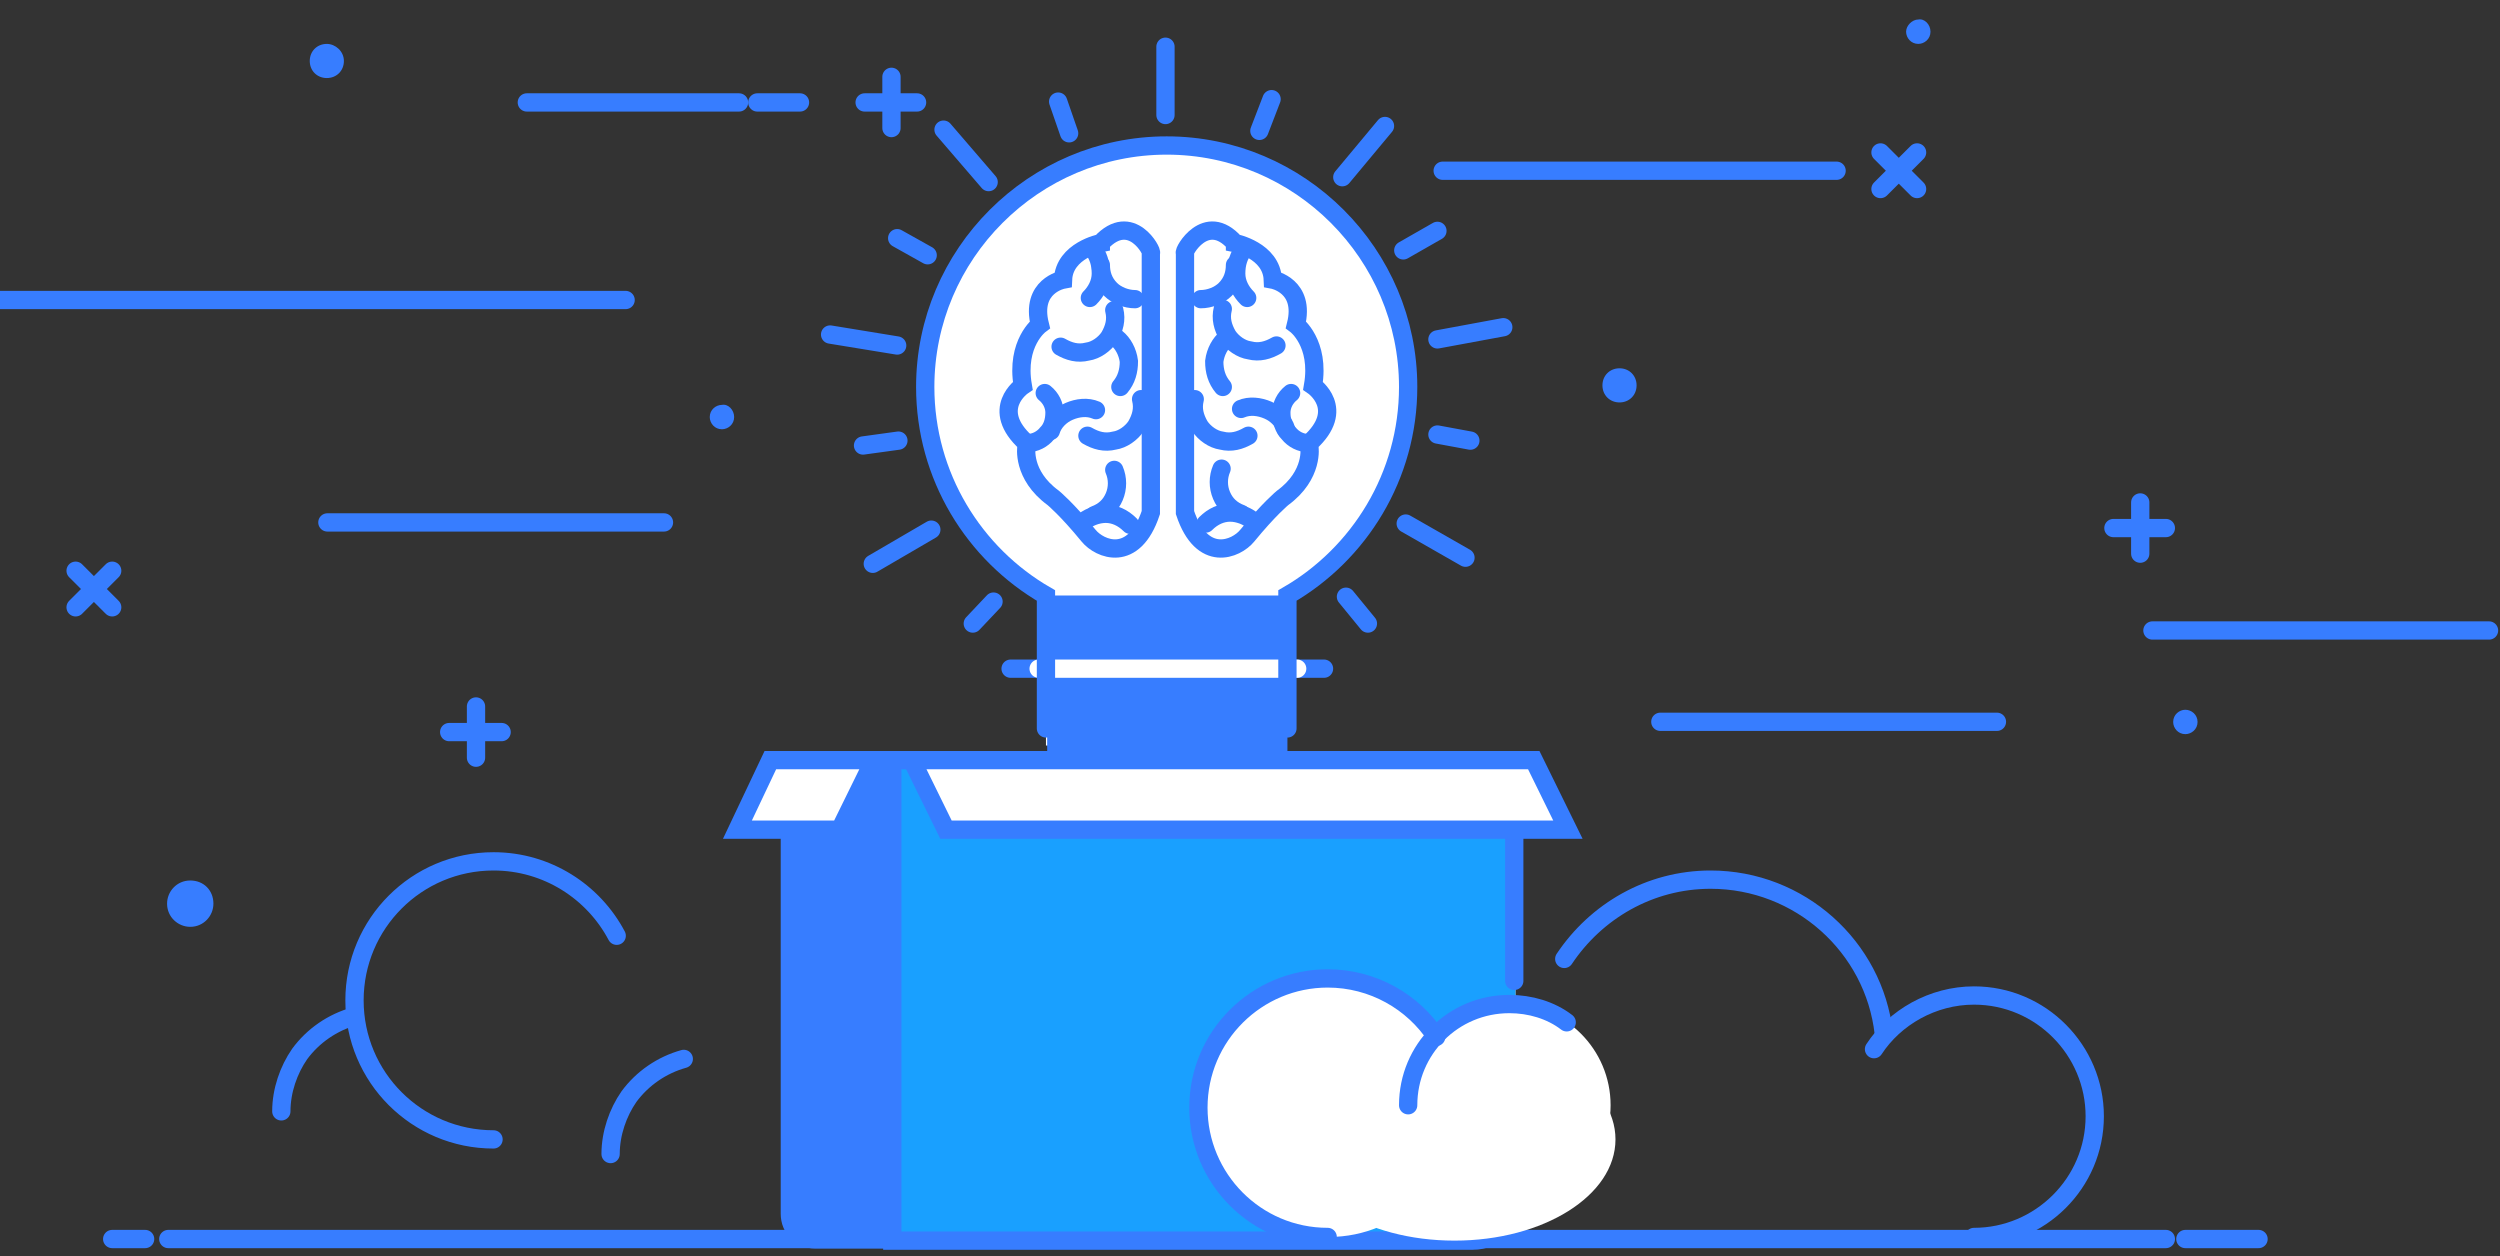 <?xml version="1.0" encoding="UTF-8" standalone="no"?><!DOCTYPE svg PUBLIC "-//W3C//DTD SVG 1.1//EN" "http://www.w3.org/Graphics/SVG/1.1/DTD/svg11.dtd"><svg width="100%" height="100%" viewBox="0 0 205 103" version="1.1" xmlns="http://www.w3.org/2000/svg" xmlns:xlink="http://www.w3.org/1999/xlink" xml:space="preserve" xmlns:serif="http://www.serif.com/" style="fill-rule:evenodd;clip-rule:evenodd;stroke-linecap:round;stroke-miterlimit:10;"><rect x="0" y="0" width="205" height="103" fill="#333333" stroke="none"/><g id="innovation_415_"><g id="innovation_184_"><path id="innovation_186_" d="M70.9,8.4l4.3,0" style="fill:none;stroke:#377dff;stroke-width:1.5px;"/><path id="innovation_185_" d="M73.1,10.5l0,-4.2" style="fill:none;stroke:#377dff;stroke-width:1.5px;"/></g><g id="innovation_252_"><path id="innovation_389_" d="M173.3,43.3l4.3,0" style="fill:none;stroke:#377dff;stroke-width:1.5px;"/><path id="innovation_388_" d="M175.5,45.4l0,-4.2" style="fill:none;stroke:#377dff;stroke-width:1.5px;"/></g><g id="innovation_252_1" serif:id="innovation_252_"><path id="innovation_389_1" serif:id="innovation_389_" d="M36.833,60.031l4.3,0" style="fill:none;stroke:#377dff;stroke-width:1.5px;"/><path id="innovation_388_1" serif:id="innovation_388_" d="M39.033,62.131l0,-4.2" style="fill:none;stroke:#377dff;stroke-width:1.5px;"/></g><g id="innovation_212_"><path id="innovation_236_" d="M154.2,15.5l3,-3" style="fill:none;stroke:#377dff;stroke-width:1.5px;"/><path id="innovation_235_" d="M157.2,15.5l-3,-3" style="fill:none;stroke:#377dff;stroke-width:1.5px;"/></g><g id="innovation_248_"><path id="innovation_251_" d="M6.2,49.8l3,-3" style="fill:none;stroke:#377dff;stroke-width:1.5px;"/><path id="innovation_250_" d="M9.2,49.8l-3,-3" style="fill:none;stroke:#377dff;stroke-width:1.5px;"/></g><path id="innovation_135_" d="M43.2,8.4l17.4,0" style="fill:none;stroke:#377dff;stroke-width:1.5px;stroke-linecap:butt;"/><path id="innovation_403_" d="M176.5,51.7l27.6,0" style="fill:none;stroke:#377dff;stroke-width:1.5px;stroke-linecap:butt;"/><path id="innovation_403_1" serif:id="innovation_403_" d="M136.148,59.187l27.6,0" style="fill:none;stroke:#377dff;stroke-width:1.5px;stroke-linecap:butt;"/><path id="innovation_403_2" serif:id="innovation_403_" d="M26.846,42.839l27.6,0" style="fill:none;stroke:#377dff;stroke-width:1.5px;stroke-linecap:butt;"/><path id="innovation_201_" d="M118.3,14l32.3,0" style="fill:none;stroke:#377dff;stroke-width:1.5px;stroke-linecap:butt;"/><path id="innovation_414_" d="M0,24.6l51.3,0" style="fill:none;stroke:#377dff;stroke-width:1.5px;stroke-linecap:butt;"/><path id="innovation_105_" d="M65.6,8.4l-3.5,0" style="fill:none;stroke:#377dff;stroke-width:1.5px;stroke-linecap:butt;"/><path id="innovation_143_" d="M17.5,74.1c0,1 -0.8,1.9 -1.9,1.9c-1,0 -1.9,-0.8 -1.9,-1.9c0,-1 0.8,-1.9 1.9,-1.9c1.1,0 1.9,0.8 1.9,1.9Z" style="fill:#377dff;fill-rule:nonzero;"/><path id="innovation_404_" d="M60.2,34.2c0,0.6 -0.5,1 -1,1c-0.6,0 -1,-0.5 -1,-1c0,-0.6 0.5,-1 1,-1c0.5,-0.1 1,0.4 1,1Z" style="fill:#377dff;fill-rule:nonzero;"/><path id="innovation_410_" d="M158.3,2.6c0,0.6 -0.5,1 -1,1c-0.6,0 -1,-0.5 -1,-1c0,-0.5 0.5,-1 1,-1c0.5,-0.1 1,0.4 1,1Z" style="fill:#377dff;fill-rule:nonzero;"/><path id="innovation_407_" d="M134.2,31.6c0,0.8 -0.6,1.4 -1.4,1.4c-0.8,0 -1.4,-0.6 -1.4,-1.4c0,-0.8 0.6,-1.4 1.4,-1.4c0.8,0 1.4,0.6 1.4,1.4Z" style="fill:#377dff;fill-rule:nonzero;"/><path id="innovation_408_" d="M28.2,5c0,0.8 -0.6,1.4 -1.4,1.4c-0.8,0 -1.4,-0.6 -1.4,-1.4c0,-0.8 0.6,-1.4 1.4,-1.4c0.7,0 1.4,0.6 1.4,1.4Z" style="fill:#377dff;fill-rule:nonzero;"/><path id="innovation_406_" d="M180.2,59.2c0,0.6 -0.5,1 -1,1c-0.6,0 -1,-0.5 -1,-1c0,-0.6 0.5,-1 1,-1c0.5,0 1,0.4 1,1Z" style="fill:#377dff;fill-rule:nonzero;"/><g id="innovation_43_"><path id="innovation_189_" d="M13.8,101.6l163.8,0" style="fill:none;stroke:#377dff;stroke-width:1.5px;stroke-linecap:butt;"/><path id="innovation_188_" d="M9.2,101.6l2.7,0" style="fill:none;stroke:#377dff;stroke-width:1.5px;stroke-linecap:butt;"/><path id="innovation_187_" d="M179.2,101.6l6,0" style="fill:none;stroke:#377dff;stroke-width:1.5px;stroke-linecap:butt;"/></g><g><g id="free-trial_601_"><g id="free-trial_555_"><path id="free-trial_617_" d="M115.469,31.731c0,-10.9 -8.9,-19.8 -19.8,-19.8c-10.9,0 -19.8,8.9 -19.8,19.8c0,7.3 4,13.7 9.9,17.1l0,12.3l19.7,0l0,-12.3c6,-3.4 10,-9.8 10,-17.1Z" style="fill:#fff;fill-rule:nonzero;"/><rect id="free-trial_616_" x="85.869" y="48.831" width="19.7" height="12.9" style="fill:#377dff;"/><path id="free-trial_612_" d="M82.869,54.831l25.7,0" style="fill:none;stroke:#377dff;stroke-width:1.5px;stroke-linecap:butt;"/><path id="free-trial_3_" d="M85.169,54.831l21.2,0" style="fill:none;stroke:#fff;stroke-width:1.5px;stroke-linecap:butt;"/><path id="free-trial_600_" d="M95.569,3.831l0,5.6" style="fill:none;stroke:#377dff;stroke-width:1.5px;stroke-linecap:butt;"/><path id="free-trial_599_" d="M104.269,8.131l-1,2.6" style="fill:none;stroke:#377dff;stroke-width:1.5px;stroke-linecap:butt;"/><path id="free-trial_598_" d="M113.569,10.331l-3.5,4.2" style="fill:none;stroke:#377dff;stroke-width:1.5px;stroke-linecap:butt;"/><path id="free-trial_597_" d="M117.869,18.931l-2.8,1.6" style="fill:none;stroke:#377dff;stroke-width:1.5px;stroke-linecap:butt;"/><path id="free-trial_596_" d="M123.269,26.831l-5.4,1" style="fill:none;stroke:#377dff;stroke-width:1.5px;stroke-linecap:butt;"/><path id="free-trial_595_" d="M120.569,36.131l-2.7,-0.5" style="fill:none;stroke:#377dff;stroke-width:1.5px;stroke-linecap:butt;"/><path id="free-trial_594_" d="M120.169,45.731l-4.9,-2.8" style="fill:none;stroke:#377dff;stroke-width:1.5px;stroke-linecap:butt;"/><path id="free-trial_593_" d="M112.169,51.131l-1.8,-2.2" style="fill:none;stroke:#377dff;stroke-width:1.5px;stroke-linecap:butt;"/><path id="free-trial_592_" d="M79.769,51.131l1.7,-1.8" style="fill:none;stroke:#377dff;stroke-width:1.5px;stroke-linecap:butt;"/><path id="free-trial_591_" d="M71.569,46.231l4.8,-2.8" style="fill:none;stroke:#377dff;stroke-width:1.5px;stroke-linecap:butt;"/><path id="free-trial_590_" d="M70.769,36.531l2.9,-0.4" style="fill:none;stroke:#377dff;stroke-width:1.5px;stroke-linecap:butt;"/><path id="free-trial_582_" d="M68.069,27.431l5.5,0.9" style="fill:none;stroke:#377dff;stroke-width:1.5px;stroke-linecap:butt;"/><path id="free-trial_581_" d="M73.569,19.531l2.5,1.4" style="fill:none;stroke:#377dff;stroke-width:1.5px;stroke-linecap:butt;"/><path id="free-trial_579_" d="M77.369,10.631l3.7,4.3" style="fill:none;stroke:#377dff;stroke-width:1.5px;stroke-linecap:butt;"/><path id="free-trial_578_" d="M86.769,8.331l0.9,2.6" style="fill:none;stroke:#377dff;stroke-width:1.5px;stroke-linecap:butt;"/><path id="free-trial_602_" d="M105.569,59.731l0,-10.9c5.9,-3.4 9.9,-9.8 9.9,-17.1c0,-10.9 -8.9,-19.8 -19.8,-19.8c-10.9,0 -19.8,8.9 -19.8,19.8c0,7.3 4,13.7 9.9,17.1l0,10.9" style="fill:none;stroke:#377dff;stroke-width:1.5px;stroke-linecap:butt;"/></g><rect id="free-trial_564_" x="64.869" y="62.331" width="8.4" height="39.3" style="fill:#377dff;"/><path id="free-trial_563_" d="M66.869,101.631l6.3,0l0,-39.3l-8.4,0l0,37.2c0,1.2 0.9,2.1 2.1,2.1Z" style="fill:none;stroke:#377dff;stroke-width:1.5px;stroke-linecap:butt;"/><path id="free-trial_562_" d="M60.469,68.031l8.4,0l2.8,-5.7l-8.5,0l-2.7,5.7Z" style="fill:#fff;fill-rule:nonzero;"/><path id="free-trial_561_" d="M60.469,68.031l8.4,0l2.8,-5.7l-8.5,0l-2.7,5.7Z" style="fill:none;stroke:#377dff;stroke-width:1.5px;stroke-linecap:butt;"/><path id="free-trial_560_" d="M121.269,101.631l-48,0l0,-39.3l51,0l0,36.3c-0.1,1.7 -1.4,3 -3,3Z" style="fill:#fff;fill-opacity:0.9;fill-rule:nonzero;"/><path id="free-trial_2_" d="M121.269,101.631l-48,0l0,-39.3l51,0l0,36.3c-0.1,1.7 -1.4,3 -3,3Z" style="fill:#19a0ff;fill-rule:nonzero;"/><path id="free-trial_559_" d="M124.169,84.131l0,6.4" style="fill:none;stroke:#377dff;stroke-width:1.5px;stroke-linecap:butt;"/><path id="free-trial_558_" d="M124.169,94.831l0,3.5c0,1.9 -1.5,3.4 -3.4,3.4l-47.6,0l0,-39.4l51,0l0,18.1" style="fill:none;stroke:#377dff;stroke-width:1.5px;stroke-linecap:butt;"/><path id="free-trial_557_" d="M128.569,68.031l-51,0l-2.8,-5.7l51,0l2.8,5.7Z" style="fill:#fff;fill-rule:nonzero;"/><path id="free-trial_556_" d="M128.569,68.031l-51,0l-2.8,-5.7l51,0l2.8,5.7Z" style="fill:none;stroke:#377dff;stroke-width:1.5px;stroke-linecap:butt;"/></g><g id="free-trial_76_"><path id="free-trial_66_" d="M101.269,19.931c0,0 3,0.6 3.1,3c0,0 2.7,0.5 1.9,3.7c0,0 2,1.5 1.4,5c0,0 2.8,1.9 -0.3,4.7l0,0.3c0,0 0.4,2.3 -2.2,4.2c0,0 -1.1,0.9 -2.9,3.1c-0.9,1.1 -3.7,2.3 -5.1,-1.9l0,-21.3c-0.2,0 1.7,-3.5 4.1,-0.8Z" style="fill:none;stroke:#377dff;stroke-width:1.5px;stroke-linecap:butt;"/><path id="free-trial_67_" d="M90.269,19.931c0,0 -3,0.6 -3.1,3c0,0 -2.7,0.5 -1.9,3.7c0,0 -2,1.5 -1.4,5c0,0 -2.8,1.9 0.3,4.7l0,0.3c0,0 -0.4,2.3 2.2,4.2c0,0 1.1,0.9 2.9,3.1c0.9,1.1 3.7,2.3 5.1,-1.9l0,-21.3c0.2,0 -1.6,-3.5 -4.1,-0.8Z" style="fill:none;stroke:#377dff;stroke-width:1.5px;stroke-linecap:butt;"/><path id="free-trial_950_" d="M104.669,28.331c-0.7,0.4 -1.4,0.6 -2.2,0.4c-0.7,-0.1 -1.4,-0.6 -1.8,-1.2c-0.4,-0.7 -0.6,-1.4 -0.4,-2.2" style="fill:none;stroke:#377dff;stroke-width:1.5px;stroke-linecap:butt;"/><path id="free-trial_993_" d="M102.369,35.731c-0.7,0.4 -1.4,0.6 -2.2,0.4c-0.7,-0.1 -1.4,-0.6 -1.8,-1.2c-0.4,-0.7 -0.6,-1.4 -0.4,-2.2" style="fill:none;stroke:#377dff;stroke-width:1.5px;stroke-linecap:butt;"/><path id="free-trial_952_" d="M107.269,36.331c-0.6,0 -1.2,-0.3 -1.6,-0.8c-0.4,-0.4 -0.6,-1 -0.6,-1.7c0,-0.6 0.3,-1.2 0.8,-1.6" style="fill:none;stroke:#377dff;stroke-width:1.5px;stroke-linecap:butt;"/><path id="free-trial_989_" d="M100.269,31.731c-0.5,-0.6 -0.7,-1.3 -0.7,-2.1c0.1,-0.8 0.5,-1.5 1,-1.9" style="fill:none;stroke:#377dff;stroke-width:1.5px;stroke-linecap:butt;"/><path id="free-trial_991_" d="M105.469,35.231c-0.2,-0.7 -0.8,-1.3 -1.5,-1.6c-0.7,-0.3 -1.5,-0.4 -2.2,-0.1" style="fill:none;stroke:#377dff;stroke-width:1.5px;stroke-linecap:butt;"/><path id="free-trial_990_" d="M102.269,24.431c-0.5,-0.5 -0.9,-1.2 -0.9,-2c0,-0.8 0.2,-1.5 0.7,-2.1" style="fill:none;stroke:#377dff;stroke-width:1.5px;stroke-linecap:butt;"/><path id="free-trial_995_" d="M98.469,24.531c0.7,0 1.5,-0.3 2,-0.8c0.6,-0.6 0.8,-1.3 0.8,-2" style="fill:none;stroke:#377dff;stroke-width:1.5px;stroke-linecap:butt;"/><path id="free-trial_988_" d="M98.869,42.931c0.6,-0.6 1.3,-0.9 2,-0.9c0.7,0 1.5,0.3 2,0.8" style="fill:none;stroke:#377dff;stroke-width:1.5px;stroke-linecap:butt;"/><path id="free-trial_992_" d="M100.169,38.431c-0.3,0.7 -0.3,1.5 0,2.2c0.3,0.7 0.8,1.2 1.6,1.5" style="fill:none;stroke:#377dff;stroke-width:1.5px;stroke-linecap:butt;"/><path id="free-trial_1003_" d="M86.969,28.431c0.7,0.4 1.4,0.6 2.2,0.4c0.7,-0.1 1.4,-0.6 1.8,-1.2c0.4,-0.7 0.6,-1.4 0.4,-2.2" style="fill:none;stroke:#377dff;stroke-width:1.5px;stroke-linecap:butt;"/><path id="free-trial_1002_" d="M89.169,35.731c0.7,0.4 1.4,0.6 2.2,0.4c0.7,-0.1 1.4,-0.6 1.8,-1.2c0.4,-0.7 0.6,-1.4 0.4,-2.2" style="fill:none;stroke:#377dff;stroke-width:1.5px;stroke-linecap:butt;"/><path id="free-trial_1001_" d="M84.269,36.331c0.6,0 1.2,-0.3 1.6,-0.8c0.4,-0.4 0.6,-1 0.6,-1.7c0,-0.6 -0.3,-1.2 -0.8,-1.6" style="fill:none;stroke:#377dff;stroke-width:1.5px;stroke-linecap:butt;"/><path id="free-trial_1000_" d="M91.869,31.731c0.5,-0.6 0.7,-1.3 0.7,-2.1c-0.1,-0.8 -0.5,-1.5 -1,-1.9" style="fill:none;stroke:#377dff;stroke-width:1.5px;stroke-linecap:butt;"/><path id="free-trial_999_" d="M86.169,35.331c0.2,-0.7 0.8,-1.3 1.5,-1.6c0.7,-0.3 1.5,-0.4 2.2,-0.1" style="fill:none;stroke:#377dff;stroke-width:1.5px;stroke-linecap:butt;"/><path id="free-trial_998_" d="M89.369,24.431c0.5,-0.5 0.9,-1.2 0.9,-2c0,-0.8 -0.2,-1.5 -0.7,-2.1" style="fill:none;stroke:#377dff;stroke-width:1.5px;stroke-linecap:butt;"/><path id="free-trial_997_" d="M93.069,24.531c-0.7,0 -1.5,-0.3 -2,-0.8c-0.6,-0.6 -0.8,-1.3 -0.8,-2" style="fill:none;stroke:#377dff;stroke-width:1.5px;stroke-linecap:butt;"/><path id="free-trial_996_" d="M92.669,43.031c-0.6,-0.6 -1.3,-0.9 -2,-0.9c-0.7,0 -1.5,0.3 -2,0.8" style="fill:none;stroke:#377dff;stroke-width:1.5px;stroke-linecap:butt;"/><path id="free-trial_994_" d="M91.369,38.531c0.3,0.7 0.3,1.5 0,2.2c-0.3,0.7 -0.8,1.2 -1.6,1.5" style="fill:none;stroke:#377dff;stroke-width:1.5px;stroke-linecap:butt;"/></g><g><path id="free-trial_376_" d="M40.469,93.431c-6.3,0 -11.4,-5.1 -11.4,-11.4c0,-6.3 5.1,-11.4 11.4,-11.4c4.4,0 8.2,2.5 10.1,6.1" style="fill:none;stroke:#377dff;stroke-width:1.5px;stroke-linecap:butt;"/><path id="free-trial_370_" d="M23.069,91.131c0,-1.7 0.6,-3.4 1.5,-4.7c1.1,-1.5 2.7,-2.6 4.5,-3.1" style="fill:none;stroke:#377dff;stroke-width:1.5px;stroke-linecap:butt;"/><path id="free-trial_380_" d="M50.069,94.631c0,-1.7 0.6,-3.4 1.5,-4.7c1.1,-1.5 2.7,-2.6 4.5,-3.1" style="fill:none;stroke:#377dff;stroke-width:1.5px;stroke-linecap:butt;"/><path id="free-trial_375_" d="M128.269,78.631c2.6,-3.9 7,-6.5 12,-6.5c7.3,0 13.4,5.5 14.2,12.6" style="fill:none;stroke:#377dff;stroke-width:1.5px;stroke-linecap:butt;"/><path id="free-trial_372_" d="M132.469,93.431c0,4.6 -5.9,8.3 -13.2,8.3c-7.3,0 -13.2,-3.7 -13.2,-8.3c0,-4.6 5.9,-8.3 13.2,-8.3c7.3,0 13.2,3.7 13.2,8.3Z" style="fill:#fff;fill-rule:nonzero;"/><circle id="free-trial_378_" cx="123.769" cy="90.631" r="8.3" style="fill:#fff;"/><circle id="free-trial_379_" cx="108.969" cy="90.831" r="10.6" style="fill:#fff;"/><path id="free-trial_381_" d="M115.469,90.631c0,-4.6 3.7,-8.3 8.3,-8.3c1.7,0 3.4,0.5 4.7,1.5" style="fill:none;stroke:#377dff;stroke-width:1.5px;stroke-linecap:butt;"/><path id="free-trial_382_" d="M108.869,101.431c-5.9,0 -10.6,-4.8 -10.6,-10.6c0,-5.9 4.8,-10.6 10.6,-10.6c3.7,0 7,1.9 8.9,4.8" style="fill:none;stroke:#377dff;stroke-width:1.5px;stroke-linecap:butt;"/><path id="free-trial_1_" d="M161.869,101.431c5.4,0 9.9,-4.4 9.9,-9.9c0,-5.4 -4.4,-9.9 -9.9,-9.9c-3.4,0 -6.5,1.8 -8.2,4.4" style="fill:none;stroke:#377dff;stroke-width:1.5px;stroke-linecap:butt;"/></g></g></g></svg>